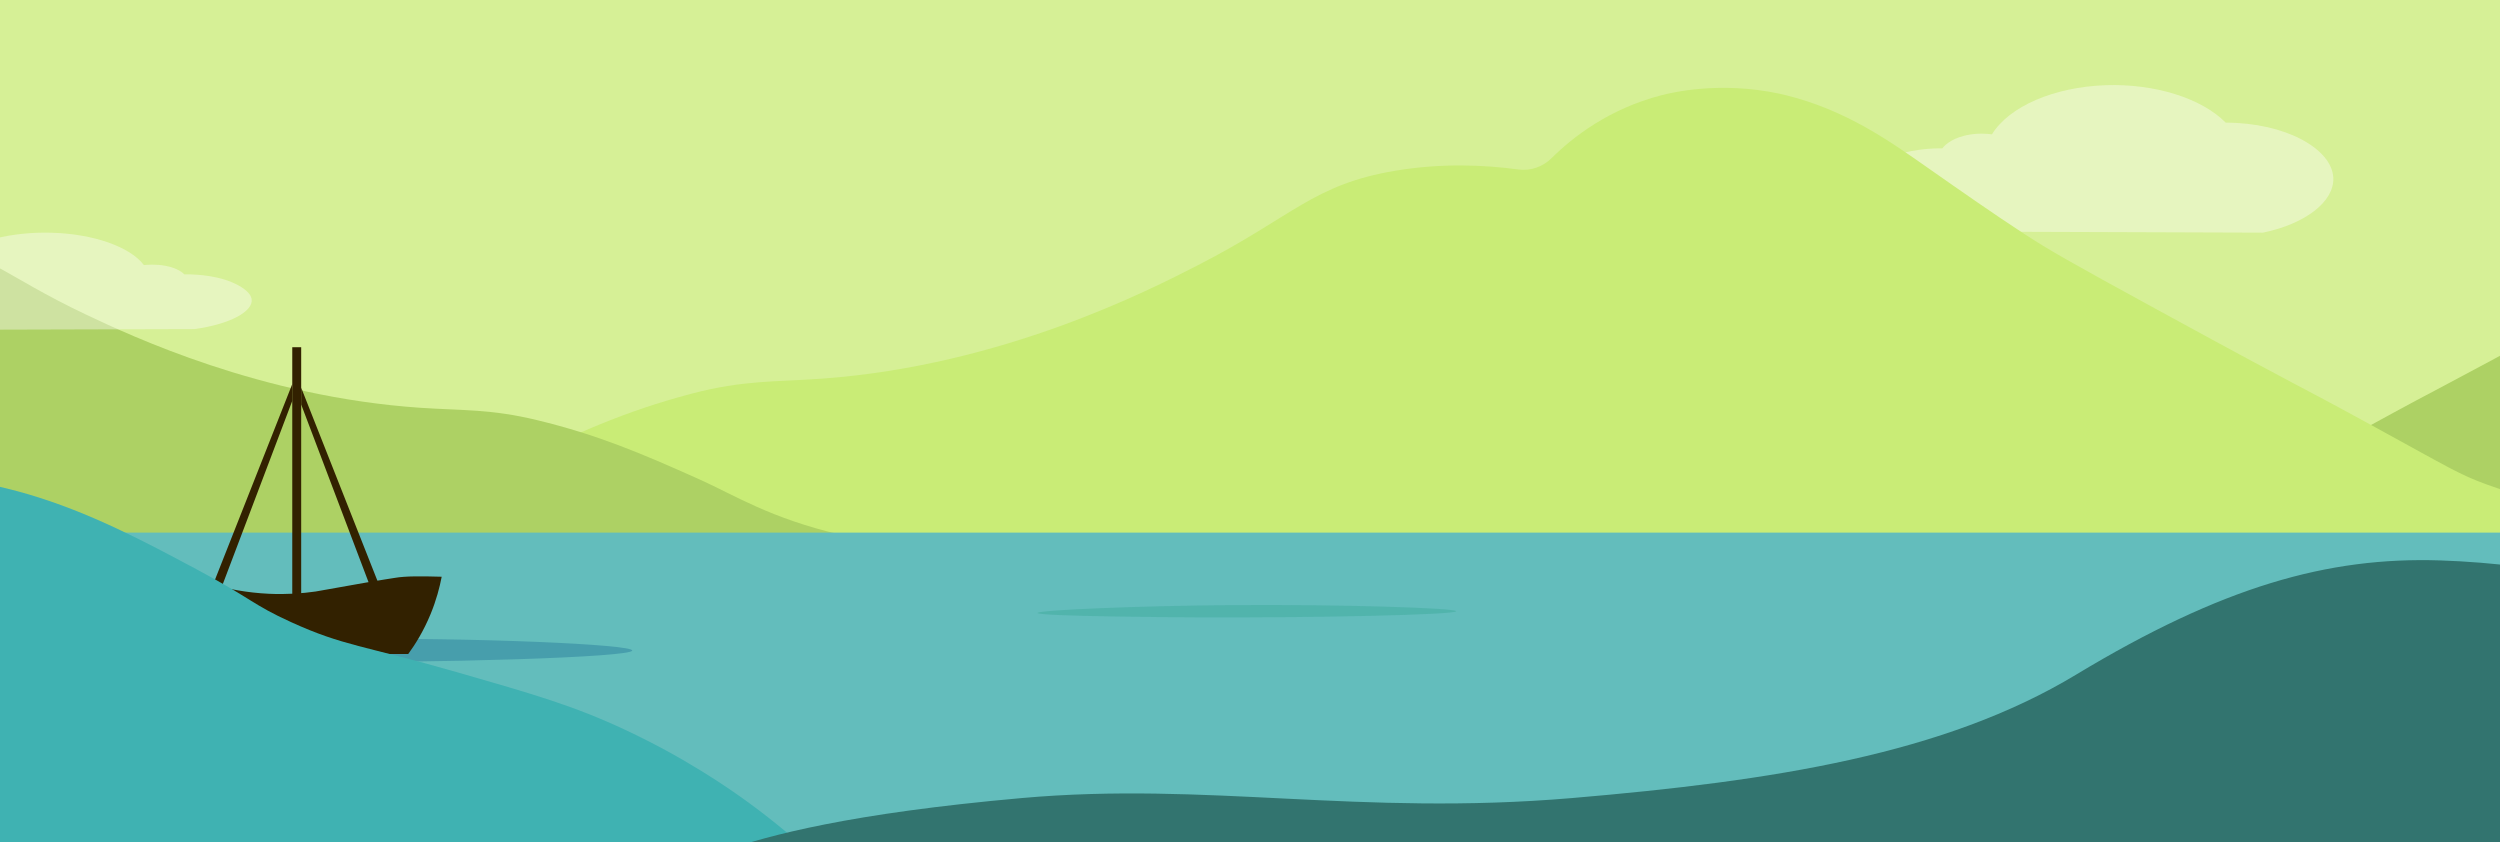 <svg width="1440" height="485" viewBox="0 0 1440 485" fill="none" xmlns="http://www.w3.org/2000/svg">
<rect x="0" y="0" width="1440" height="485" fill="#808080" stroke="none"/>
<g clip-path="url(#clip0_5395_9257)">
<rect width="1696" height="972" transform="translate(-128 -286)" fill="#D6F096"/>
<path d="M764.167 329.623C804.473 311.542 835.487 297.277 854.249 288.601C901.269 266.848 921.223 257.074 953.439 253.303C966.759 251.746 984.611 249.766 1007.08 254.257C1031.69 259.18 1036.49 266.776 1070.85 279.061C1101.18 289.897 1125.51 294.019 1133.6 295.279C1140.66 296.377 1168.46 300.454 1205.46 298.141C1222.39 297.079 1257.26 294.649 1297.76 279.817C1313.48 274.066 1318.5 270.664 1362.34 246.625C1415.64 217.402 1395.11 229.606 1487.85 178.891C1540.38 150.163 1550.29 144.43 1564.77 135.007C1581.66 124.018 1601.17 110.347 1620.33 96.919C1642.01 81.718 1667.45 63.511 1702.15 54.925C1703.08 54.7 1704.52 54.331 1706.46 53.917C1740.94 46.618 1768.69 53.431 1774.28 54.871C1815.17 65.455 1838.86 91.501 1847.15 101.617C1847.15 177.613 1847.15 253.618 1847.15 329.614C1486.15 329.623 1125.16 329.623 764.167 329.623Z" fill="#ADD164"/>
<path opacity="0.4" d="M1111.61 133.33C1085.82 128.944 1069.67 117.538 1071.09 107.044C1072.19 98.958 1083.47 93.192 1085.38 92.219C1098.89 85.316 1115.1 85.41 1118.75 85.48C1119.5 84.514 1123.02 80.174 1131.87 78.063C1138.89 76.388 1145.2 77.089 1147.36 77.385C1157.23 61.282 1183.21 50.087 1212.9 49.074C1241.12 48.116 1268.06 56.522 1282.02 70.646C1316.24 70.654 1343.11 85.589 1343.98 102.323C1344.67 115.801 1328.42 128.85 1303.46 134C1239.51 133.782 1175.55 133.556 1111.61 133.33Z" fill="#FFFEFC"/>
<path d="M956.994 54.856C962.563 53.421 990.249 46.63 1024.64 53.905C1026.58 54.318 1028.02 54.686 1028.94 54.91C1063.56 63.468 1088.93 81.615 1110.56 96.766C1129.67 110.149 1149.14 123.775 1165.99 134.727C1180.43 144.119 1190.32 149.833 1242.72 178.466C1335.23 229.013 1314.74 216.85 1367.91 245.976C1411.65 269.936 1416.66 273.326 1432.34 279.058C1472.74 293.841 1507.52 296.263 1524.41 297.321C1561.32 299.626 1589.05 295.563 1596.09 294.469C1604.16 293.213 1628.44 289.105 1658.69 278.305C1692.96 266.06 1697.75 258.49 1722.3 253.583C1744.71 249.107 1762.52 251.08 1775.81 252.632C1807.95 256.39 1827.85 266.132 1874.76 287.813C1876.25 288.504 1877.82 289.23 1879.47 289.991C1899.05 299.025 1892.66 328.699 1871.09 328.699C1545.73 328.699 1220.37 328.698 894.994 328.691C889.087 328.69 884.299 323.902 884.299 317.995C884.299 312.088 879.511 307.3 873.604 307.3H301.28C286.586 307.3 279.842 274.94 293.056 268.514C331.797 249.642 359.279 237.054 398.279 226.772C428.411 218.82 446.531 220.083 474.003 218.061C577.537 210.427 661.591 167.324 689.967 152.769C745.1 124.495 756.27 106.316 803.559 98.363C830.424 93.846 855.046 94.962 874.672 97.63C881.713 98.587 888.752 96.02 893.795 91.015C905.901 79 926.719 62.685 956.994 54.856Z" fill="#C9EC76"/>
<path d="M-129.713 138.593C-110.748 135.083 -82.667 131.924 -51.106 136.811C-9.032 143.327 0.905 158.222 49.956 181.388C75.202 193.313 149.985 228.629 242.099 234.884C266.541 236.54 282.662 235.505 309.471 242.021C344.168 250.445 368.619 260.759 403.087 276.221C423.182 285.221 443.234 298.37 484.15 308C279.517 308 74.884 308 -129.74 308C-129.731 251.534 -129.722 195.059 -129.713 138.593Z" fill="#ADD164"/>
<path d="M1566.72 685.235H-129.281V306.785H1566.72C1566.72 349.58 1566.72 392.384 1566.72 435.179C1566.72 518.528 1566.72 601.877 1566.72 685.235Z" fill="#63BDBC"/>
<path d="M42.634 376.591C42.725 380.36 154.216 381.276 161.587 381.334C254.183 382.036 364.157 378.588 364.167 374.692C364.177 371.186 275.043 367.164 192.212 368.05C119.764 368.829 42.552 373.455 42.634 376.591Z" fill="#479EAC"/>
<path d="M87.417 321.726C87.057 322.001 86.793 322.537 86.8 323.538C88.849 329.926 91.502 336.83 94.957 344.029C96.268 346.758 97.617 349.362 98.972 351.83C107.058 362.817 113.507 371.345 117.599 376.698C156.78 376.698 195.961 376.698 235.142 376.698C239.233 371.103 243.999 363.465 247.988 353.793C251.322 345.704 253.255 338.283 254.411 332.197C242.946 331.876 233.588 331.771 227.434 332.851C223.214 333.591 220.304 333.872 210.689 335.587C204.459 336.699 194.541 338.46 181.83 340.704C173.994 341.83 164.912 342.484 154.853 342.013C129.899 340.855 110.007 333.322 97.045 326.961C93.519 323.892 89.029 320.508 87.417 321.726Z" fill="#322100"/>
<path d="M173.486 370.807H168.348V221.191V200.001H173.486V370.807Z" fill="#322100"/>
<path d="M122.101 338.299L168.348 221.195V230.881L126.726 340.668L122.101 338.299Z" fill="#322100"/>
<path d="M219.732 340.435L173.485 223.325V233.011L215.107 342.798L219.732 340.435Z" fill="#322100"/>
<path d="M597.623 353.072C597.685 355.079 681.31 355.565 686.84 355.601C756.287 355.97 838.764 354.143 838.773 352.064C838.782 350.192 771.931 348.059 709.806 348.527C655.481 348.941 597.57 351.398 597.623 353.072Z" fill="#51B4AC"/>
<path d="M-100 274.636C-48.184 269.533 -8.902 277.354 15.717 284.536C51.633 295.021 83.671 312.13 112.883 327.736C145.982 345.412 145.107 348.058 167.65 358.336C198.072 372.205 208.716 371.521 263.05 387.136C307.764 399.988 330.519 406.531 360.217 420.436C394.623 436.555 419.435 453.7 431.767 462.736C461.005 484.156 483.106 506.116 498.9 523.936C299.267 523.936 99.633 523.936 -100 523.936C-100 440.83 -100 357.733 -100 274.636Z" fill="#3FB2B2"/>
<path d="M1629.08 384.979C1558.5 339.3 1463.73 324.69 1405.5 322.8C1340.83 320.694 1280 337.8 1195.86 388.579C1119.94 434.397 1021.82 449.795 905.5 459.679C782.396 470.14 695.445 450.139 588.5 459.679C489.222 468.535 443.201 481.005 415.5 490.5C343.844 515.061 312.555 522.4 282 550.579C731.025 550.579 1180.06 550.579 1629.08 550.579C1629.08 495.373 1629.08 440.176 1629.08 384.979Z" fill="#32746F"/>
<path opacity="0.4" d="M111.98 189.559C132.946 186.669 146.083 179.155 144.93 172.241C144.034 166.913 134.861 163.115 133.304 162.473C122.317 157.926 109.135 157.988 106.167 158.034C105.562 157.397 102.695 154.538 95.505 153.147C89.793 152.044 84.664 152.506 82.905 152.701C74.875 142.092 53.752 134.716 29.605 134.049C6.657 133.417 -15.25 138.956 -26.595 148.261C-54.426 148.266 -76.277 158.106 -76.983 169.131C-77.543 178.01 -64.327 186.607 -44.033 190C7.968 189.856 59.979 189.707 111.98 189.559Z" fill="#FFFEFC"/>
</g>
<defs>
<clipPath id="clip0_5395_9257">
<rect width="1696" height="972" fill="white" transform="translate(-128 -286)"/>
</clipPath>
</defs>
</svg>
